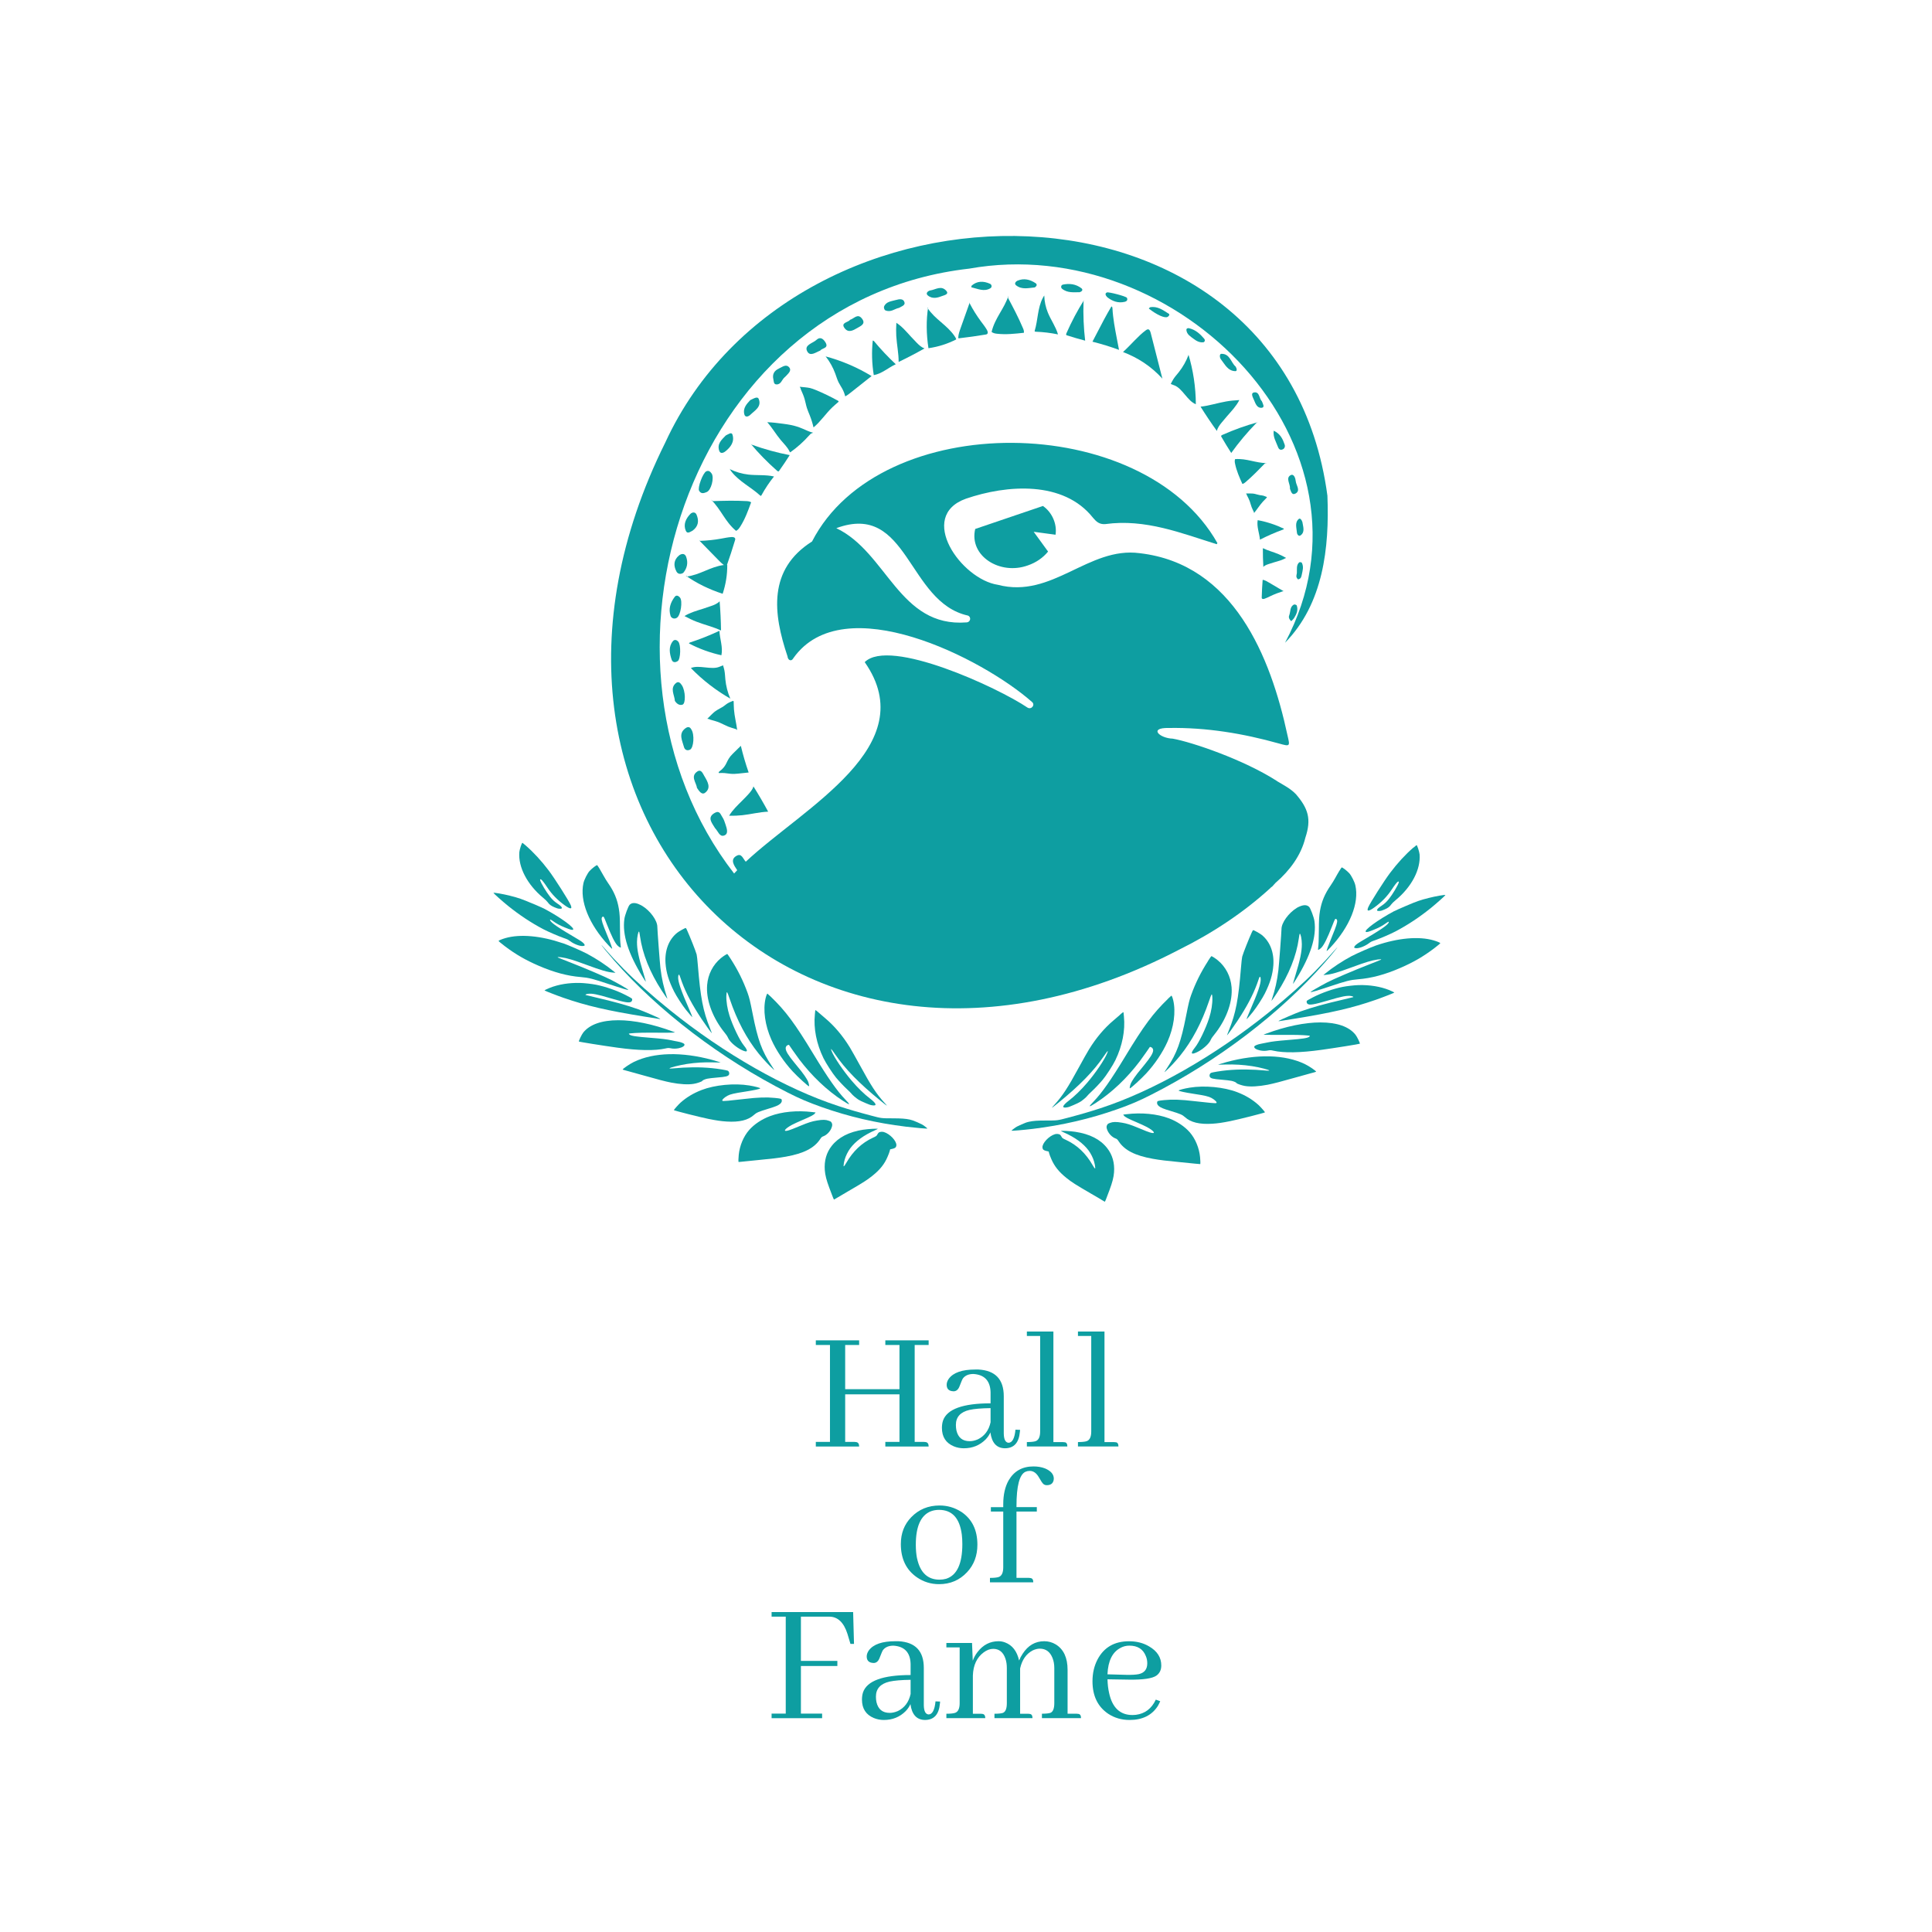 <?xml version="1.0" encoding="UTF-8"?>
<svg id="Layer_1" data-name="Layer 1" xmlns="http://www.w3.org/2000/svg" viewBox="0 0 512 512">
  <defs>
    <style>
      .cls-1 {
        fill: #0e9ea1;
      }
    </style>
  </defs>
  <path class="cls-1" d="m276.38,134.09l-17.94,6.09c-1.69,7.13,6.53,12.33,13.92,9.67,2.25-.76,4.09-2.08,5.39-3.68l-3.81-5.24,5.79.78c.43-2.83-.89-5.92-3.34-7.62Z"/>
  <g>
    <path class="cls-1" d="m189.49,219.46c.8.81,1.19,2.35,2.36,1.98,1.29-.41.78-1.82.44-2.89-.23-.71-.47-1.45-.89-2.06-.42-.61-.67-1.77-1.9-1.11-.88.47-1.49,1.13-1.09,2.19.26.69.75,1.32,1.08,1.89Z"/>
    <path class="cls-1" d="m186.84,210.1c1.7-1.28.7-2.95-.19-4.45-.41-.68-.82-1.9-1.88-1.18-1.88,1.28-.22,2.98-.06,4.34.6.92,1.31,1.91,2.13,1.29Z"/>
    <path class="cls-1" d="m182.85,198.68c1-.48,1.25-4.02.38-5.34-.43-.83-1-.77-1.6-.33-1.91,1.41-.82,3.26-.36,4.98.18.68.8,1.06,1.58.68Z"/>
    <path class="cls-1" d="m188.6,125.51c-.35-.51-.77-.91-1.42-.61-.92.42-2.37,4.37-1.91,5.15.56.97,1.36.61,2.01.35,1.2-.48,2.03-3.72,1.33-4.9Z"/>
    <path class="cls-1" d="m206.42,97.67c-1.25.56-1.79,1.51-1.47,2.85.12.5.05,1.3.76,1.35,1.27.08,1.45-1.19,2.16-1.82.14-.12.27-.24.39-.37.59-.66,1.59-1.44.92-2.28-.86-1.07-1.88-.11-2.77.26Z"/>
    <path class="cls-1" d="m180.85,186.75c.93-.27.81-3.66-.12-5.11-.4-.63-.91-1.18-1.58-.63-1.7,1.39-.38,3.19-.3,4.74.54.8,1.18,1.23,2.01,1Z"/>
    <path class="cls-1" d="m177.71,163.23c.19.56.97.95,1.68.48,1.01-.65,1.57-4.44.82-5.34-.45-.54-1-.74-1.41-.19-1.1,1.47-1.71,3.16-1.09,5.05Z"/>
    <path class="cls-1" d="m216.38,90.07c-.99.9-3.29,1.34-2.49,2.98.77,1.57,2.3.31,3.48-.14.48-.72,2.45-.56,1.31-2.3-.67-1.03-1.45-1.33-2.31-.54Z"/>
    <path class="cls-1" d="m225.27,84.76c-.53.73-2.61.71-1.4,2.26.99,1.27,2.26.52,3.31-.09.94-.55,2.29-1.08,1.3-2.43-1.16-1.59-2.14-.05-3.22.26Z"/>
    <path class="cls-1" d="m181.05,151.84c1.06-1.24,1.37-2.74.77-4.33-.37-.97-1.3-.79-1.91-.28-1.35,1.14-1.49,2.64-.64,4.23.36.68,1.07.79,1.78.37Z"/>
    <path class="cls-1" d="m184.59,136.39c-.34-.8-1.17-.68-1.66-.17-1.17,1.23-1.91,2.75-1.18,4.45.42.97,1.29.17,1.78-.03,1.59-1.16,1.74-2.65,1.06-4.25Z"/>
    <path class="cls-1" d="m198.85,106.01c-.88.96-2.04,2.09-1.59,3.81.24.9,1.11.57,1.58.11,1.19-1.16,3.05-2.11,2.24-4.18-.32-.82-1.33-.13-2.23.27Z"/>
    <path class="cls-1" d="m179.61,175.2c.78-.54.88-4.33.14-5.16-.49-.56-1.06-.58-1.44-.11-1.18,1.46-.89,3.19-.32,4.88.27.79.97.82,1.62.38Z"/>
    <path class="cls-1" d="m237.48,79.49c-1.23.35-2.69.42-3.21,1.79-.09.25.11.85.33.95,1.46.66,2.48-.42,3.63-.63.76-.46,1.9-.71,1.36-1.75-.38-.74-1.37-.57-2.1-.36Z"/>
    <path class="cls-1" d="m194.12,115.2c-.25-.81-1.11-.11-1.78.2-1.03,1.07-2.38,2.17-1.74,4.06.3.88,1.12.57,1.64.15,1.4-1.12,2.46-2.53,1.88-4.41Z"/>
    <path class="cls-1" d="m323.68,93.76c-.53.01-.49,1-.14,1.44,1.05,1.32,1.82,3.11,3.83,3.16.53.01.43-.66.07-1.23-1.23-1.03-1.47-3.41-3.75-3.36Z"/>
    <path class="cls-1" d="m281.71,75.42c-.6.12-.6.82-.28,1.08,1.48,1.23,3.2.91,4.68.94.76-.25.92-.71.46-1.06-1.48-1.13-3.17-1.31-4.87-.96Z"/>
    <path class="cls-1" d="m246.6,76.95c-.68.11-1.4.77-.74,1.33,1.27,1.08,2.72.59,3.84.16.83-.27,1.75-.56,1.13-1.31-1.34-1.6-2.83-.4-4.23-.17Z"/>
    <path class="cls-1" d="m269.74,74.34c-.52.21-1.06.8-.47,1.27,1.57,1.24,3.33.69,4.96.56.49-.34.74-.77.19-1.14-1.48-.98-3.07-1.34-4.68-.68Z"/>
    <path class="cls-1" d="m341.97,125.96c-1.31.77.03,2.38-.12,3.55.29.73.5,1.81,1.46,1.29,1.44-.78.19-2.16.08-3.26-.07-.75-.47-2.14-1.42-1.58Z"/>
    <path class="cls-1" d="m293.33,77.5c-.42.2-.43.51-.2.89.05.08.12.15.29.36,1.33,1.06,2.91,1.68,4.71,1.22.46-.12.8-.49.51-1.05-.2-.4-4.89-1.62-5.31-1.42Z"/>
    <path class="cls-1" d="m337.55,114.13c-.22,1.73.6,2.89,1.04,4.11.19.54.49,1.14,1.21.9.6-.19.84-.78.64-1.34-.49-1.41-1.09-2.81-2.9-3.67Z"/>
    <path class="cls-1" d="m315.17,86.99c-.36-.09-.81.01-.76.5.12,1.16,1.14,1.72,1.96,2.34.75.58,1.64,1.03,2.62.86.42-.26.36-.67.12-.94-1.07-1.26-2.28-2.36-3.95-2.75Z"/>
    <path class="cls-1" d="m257.5,75.69c-.05.05-.04.16-.1.44,1.72.4,3.41,1.27,5.08.25.47-.29.35-.95-.09-1.16-1.77-.81-3.46-.78-4.89.47Z"/>
    <path class="cls-1" d="m304.77,81.43c-.07.01-.11.12-.32.34,2.12,1.68,4.2,2.6,4.95,2.22.34-.17.68-.62.34-.84-1.52-.95-3.02-2.1-4.96-1.72Z"/>
    <path class="cls-1" d="m342.93,160.21c-1.15.56-.88,1.88-1.27,2.84-.16.4-.18.9.53,1.57.29-.31.57-.53.75-.82.63-1,1.14-2.06.71-3.35-.05-.14-.56-.32-.72-.24Z"/>
    <path class="cls-1" d="m332.46,103.98c-1.17.11-.44,1.31-.13,2.05.4.97.84,2.2,2.08,2.03.83-.12.26-1.04,0-1.72-.74-.68-.57-2.49-1.95-2.36Z"/>
    <path class="cls-1" d="m345.13,138.31c-.15-.49-.56-1.1-.94-.78-1.11.93-.59,2.36-.49,3.63.04.46.47,1.07.95.73,1.26-.89.68-2.3.49-3.58Z"/>
    <path class="cls-1" d="m344.01,153.54c.78-.13.87-.73.97-1.22.21-1.04.59-2.11,0-3.21-.06-.11-.57-.18-.69-.07-.81.75-.54,1.85-.61,2.83-.04.51-.41,1.04.33,1.68Z"/>
  </g>
  <path class="cls-1" d="m185.27,143.19c1.69,1.73,3.38,3.46,5.07,5.19.6.61,1.21,1.24,1.97,1.65.06.03.12.06.18.03.05-.02.07-.08.09-.13.79-2.23,1.53-4.49,2.21-6.76.04-.13.08-.26.05-.39-.07-.4-.59-.49-.99-.46-.94.06-1.86.27-2.79.43-1.82.33-3.67.52-5.52.58"/>
  <path class="cls-1" d="m181.8,152.58c2.76,1.97,6.08,3.6,9.71,4.78.83-2.49,1.24-5.05,1.22-7.62-.32-.08-.66-.05-.98,0-3.61.49-6.22,2.62-9.85,3.06"/>
  <path class="cls-1" d="m188.42,132.4c2.7,2.63,3.67,5.8,6.65,8.29.51-.26.81-.68,1.09-1.11,1.28-2,2.09-4.23,2.9-6.46-.35-.25-.8-.3-1.19-.32-3.06-.18-6-.09-8.94,0"/>
  <path class="cls-1" d="m198.95,117.62c2.09,2.5,4.43,4.89,6.96,7.12.1.09.22.18.33.19.12,0,.18-.07.23-.14.98-1.37,1.91-2.76,2.81-4.18-3.32-.63-6.69-1.56-10.03-2.75"/>
  <path class="cls-1" d="m193.3,124.1c.14.33.35.62.56.9,2.02,2.61,5.16,4.09,7.59,6.32.04.04.08.07.13.08.11.02.19-.09.24-.19.95-1.74,2.06-3.4,3.3-4.94-2.22-.5-4.53-.25-6.78-.5-1.71-.2-3.39-.69-4.94-1.45"/>
  <path class="cls-1" d="m190.69,176.69c-2.13.94-5.47-.58-7.6.35,3.14,3.23,6.74,6.01,10.67,8.23l-.23-.15c-.69-1.6-1.13-3.31-1.3-5.05-.08-.82-.1-1.64-.26-2.44-.09-.45-.23-.88-.36-1.32-.31.12-.61.25-.91.38Z"/>
  <path class="cls-1" d="m182.56,170.51c2.72,1.42,5.62,2.48,8.62,3.14.45-2.13-.42-4.3-.53-6.48-2.56,1.2-5.19,2.25-7.88,3.12"/>
  <path class="cls-1" d="m195,193.22c.2.07.31.16.36.28,0,0,0,0,.01,0-.23-1.83-.72-3.65-.86-5.49-.05-.68-.05-1.36-.08-2.04,0-.06,0-.12-.05-.17-.07-.08-.19-.04-.29,0-2.03.81-1.4.93-3.33,1.96-.46.25-.92.51-1.34.83-.34.27-.65.57-.96.88-.34.33-.67.67-1.01,1,.12.06.26.08.39.07l.37.17c.85.23,1.7.46,2.51.8.77.32,1.5.74,2.27,1.05.65.26,1.33.44,1.99.65Z"/>
  <path class="cls-1" d="m190.51,204.86c2.57-.11,2.51.42,5.07.16.94-.1,1.88-.2,2.82-.3-.81-2.32-1.5-4.68-2.07-7.07-.72.71-1.44,1.41-2.16,2.12-1.94,1.9-1.27,3-3.46,4.61-.17.13-.36.36-.22.52"/>
  <path class="cls-1" d="m181.49,163.31c1,.54,2.02,1.03,3.07,1.44,2.15.84,4.43,1.35,6.52,2.34-.04-2.59-.16-5.17-.37-7.75-.58.63-1.4.95-2.21,1.24-.7.25-1.41.49-2.12.72-1.71.54-3.47,1.01-4.98,1.96"/>
  <path class="cls-1" d="m257,80.12c-.81,2.28-1.62,4.56-2.43,6.84-.29.81-.58,1.63-.62,2.49,0,.06,0,.14.05.18.04.03.1.03.15.02,2.35-.27,4.7-.6,7.04-.99.13-.02.27-.05.38-.12.33-.24.18-.75-.02-1.1-.47-.82-1.06-1.56-1.62-2.31-1.1-1.49-2.08-3.06-2.94-4.7"/>
  <path class="cls-1" d="m245.96,81.46c-.52,3.35-.49,7.05.09,10.82,2.59-.37,5.07-1.16,7.36-2.33-.07-.32-.25-.61-.44-.88-2.06-3.01-5.13-4.38-7.15-7.43"/>
  <path class="cls-1" d="m267.27,78.33c-1.17,3.58-3.58,5.86-4.49,9.64.46.34.97.43,1.48.48,2.36.26,4.72,0,7.08-.26.07-.42-.08-.85-.24-1.21-1.19-2.82-2.57-5.42-3.95-8.02"/>
  <path class="cls-1" d="m287.29,79.51c-1.75,2.76-3.31,5.71-4.67,8.8-.05.12-.11.26-.08.38.03.11.12.15.2.18,1.6.51,3.21.98,4.84,1.41-.4-3.36-.55-6.84-.43-10.39"/>
  <path class="cls-1" d="m276.89,78.14c-.22.25-.39.53-.54.82-1.4,2.68-1.27,5.82-2.14,8.69-.01.05-.03.09-.01.14.03.09.17.11.28.12,1.98.07,3.96.31,5.9.71-.57-2-1.86-3.78-2.66-5.71-.61-1.47-.94-3.03-.98-4.59"/>
  <path class="cls-1" d="m218.84,94.49c1.07,1.37,1.93,2.92,2.53,4.56.28.77.51,1.56.87,2.29.29.57.65,1.1.96,1.66.35.64.62,1.33.79,2.04.55-.28,1.04-.66,1.52-1.05,1.82-1.44,3.65-2.89,5.47-4.33-3.85-2.34-8.04-4.12-12.4-5.27"/>
  <path class="cls-1" d="m231.29,90.24c-.32,3.05-.23,6.14.27,9.17,2.15-.37,3.84-1.98,5.83-2.88-2.06-1.93-4.01-3.99-5.81-6.17"/>
  <path class="cls-1" d="m212.24,103.23c.36.8.72,1.61.97,2.45.24.8.37,1.63.62,2.42.21.67.5,1.31.76,1.96.41,1.04.75,2.11,1,3.21,1.9-1.55,3.24-3.68,5.02-5.36.49-.47,1.02-.9,1.53-1.35.04-.04.09-.08.1-.14.02-.1-.09-.18-.18-.23-1.91-1.06-3.89-2.02-5.91-2.85-.49-.2-.98-.39-1.49-.51-.42-.1-.86-.14-1.29-.19-.47-.05-.94-.1-1.42-.14.03.13.1.25.19.35"/>
  <path class="cls-1" d="m294.51,81.26c-1.32,2.21-2.51,4.49-3.69,6.78-.44.84-.87,1.68-1.31,2.51,2.38.6,4.73,1.32,7.04,2.17-.19-.99-.38-1.98-.57-2.97-.51-2.67-1.03-5.35-1.17-8.06-.01-.21-.1-.5-.31-.47"/>
  <path class="cls-1" d="m215.49,114.67c-.95-.2-1.91-.7-2.87-1.1-.97-.41-1.95-.72-2.92-.92-.74-.16-1.46-.25-2.19-.35-1.4-.19-2.81-.37-4.18-.41,1.31,1.45,2.29,3.19,3.55,4.69.84,1.01,1.84,1.94,2.38,3.11.03.06.07.13.12.16.05.02.08,0,.11-.03,1.81-1.28,3.48-2.78,4.97-4.46.21-.24.43-.48.74-.57"/>
  <path class="cls-1" d="m237.54,85.64c-.07,1.13-.08,2.26-.02,3.39.14,2.3.64,4.59.63,6.89,2.33-1.12,4.62-2.32,6.87-3.59-.81-.26-1.46-.87-2.06-1.48-.52-.53-1.04-1.07-1.54-1.62-1.21-1.32-2.38-2.72-3.88-3.69"/>
  <path class="cls-1" d="m193.32,216.18c1.13.02,2.26-.02,3.39-.14,2.3-.25,4.55-.85,6.86-.94-1.23-2.28-2.53-4.51-3.9-6.7-.22.82-.81,1.49-1.38,2.12-.51.55-1.02,1.09-1.55,1.61-1.26,1.27-2.6,2.5-3.51,4.04"/>
  <path class="cls-1" d="m308.1,100.4c-3.16-3.45-6.56-5.59-10.49-7.11,2.27-2.08,3.99-4.25,6.03-5.75.54-.39,1.01-.5,1.33.77,1.03,4.05,2.06,8.1,3.1,12.14l.03-.05Z"/>
  <path class="cls-1" d="m311.18,102.11c2.18.8,3.55,4.21,5.73,5.01-.02-4.51-.7-9.01-2-13.32l.06.27c-.61,1.63-1.48,3.17-2.56,4.54-.51.64-1.07,1.25-1.5,1.94-.24.39-.44.8-.65,1.21.3.13.61.24.92.36Z"/>
  <path class="cls-1" d="m328.31,106.03c-1.13.06-2.26.16-3.37.36-2.28.39-4.49,1.14-6.78,1.38,1.37,2.19,2.81,4.34,4.33,6.44.17-.84.71-1.54,1.25-2.21.47-.58.95-1.15,1.44-1.71,1.18-1.35,2.44-2.66,3.25-4.26"/>
  <path class="cls-1" d="m333.33,111.89c-3.15.86-6.3,1.99-9.38,3.36-.12.05-.26.12-.31.22-.06.1-.01.19.03.27.84,1.46,1.71,2.89,2.62,4.3,1.96-2.75,4.21-5.43,6.68-7.97"/>
  <path class="cls-1" d="m335.75,122.73c-3.01-.01-5.34-1.29-8.44-1.06-.15.43-.09.85,0,1.24.38,1.86,1.15,3.6,1.93,5.33.34-.05.63-.27.86-.48,1.86-1.6,3.5-3.29,5.14-4.97"/>
  <path class="cls-1" d="m332.29,135.69c.06.13.06.23.02.31,0,0,0,0,0,0,.82-1,1.51-2.11,2.38-3.07.32-.35.66-.69.99-1.03.03-.03.06-.06.06-.1,0-.07-.07-.11-.13-.14-1.34-.58-1.11-.22-2.52-.63-.34-.1-.68-.19-1.03-.23-.29-.03-.59-.03-.88-.03-.32,0-.65,0-.97,0,.03.08.08.16.14.22l.09.26c.27.51.55,1.03.75,1.58.19.52.31,1.07.51,1.59.17.44.39.85.58,1.27Z"/>
  <path class="cls-1" d="m340.25,156.72l-4-2.36c-.47-.28-.96-.56-1.49-.69-.04,0-.09-.02-.12.01-.02.02-.03.06-.03.09-.12,1.51-.2,3.03-.24,4.54,0,.09,0,.17.03.25.11.23.45.2.69.12.57-.19,1.11-.47,1.65-.73,1.07-.51,2.18-.93,3.31-1.28"/>
  <path class="cls-1" d="m340.27,140.12c-2.21-1.06-4.56-1.83-6.97-2.27-.3,1.72.45,3.43.6,5.17,2.01-1.03,4.09-1.94,6.21-2.71"/>
  <path class="cls-1" d="m340.75,147.81c-.63-.36-1.28-.69-1.94-.96-1.36-.57-2.81-.93-4.14-1.58-.01,1.65.03,3.31.13,4.96.38-.39.91-.59,1.43-.76.45-.15.91-.3,1.37-.43,1.1-.32,2.23-.6,3.22-1.19"/>
  <path class="cls-1" d="m343.34,210.38c-1.37-1.42-3.19-2.34-4.88-3.34.01,0,.02,0,.03-.01-8.93-5.76-22.68-10.38-27.7-11.28-3.5-.1-6.51-2.94-1.03-2.83,9.95-.16,19.62,1.44,29.12,4.1,3.06.86,3.01.81,2.31-2.19-4.45-20.73-14.27-45.35-39.15-48.23-13.61-1.82-23.15,12.15-37.59,8.38-9.72-1.45-21.51-18.14-8.47-22.82,10.88-3.73,25.89-4.83,33.69,5.07.87,1.02,1.67,1.78,3.25,1.66,10.63-1.46,20.24,2.44,29.52,5.33.06-.1.13-.19.19-.29-19.75-35.03-89.32-35.68-107.43-.43-11.73,7.42-10.33,19.07-6.5,30.44.09,1.02,1.02,1.5,1.56.47,13.24-18.74,50.15.08,63.2,11.59.98.75-.1,2.16-1.16,1.52-7.73-5.25-36.56-18.62-43.14-12.05,15.56,22.25-16.13,38.47-31.52,52.89-.76-.79-1.08-2.32-2.43-1.57-1.81.99-.69,2.55.16,3.82-.28.29-.56.59-.82.88-42.95-55.36-12.86-151.75,62.29-160.3,55.38-9.9,111.4,47.17,83.71,99.14,10.14-10.32,11.78-25.15,11.23-38.97-11.98-89.32-140.86-89.24-175.48-14.07-49.31,99.37,36.39,186.36,136.16,134.39h0c4.46-2.21,8.76-4.69,12.85-7.44h0c4-2.69,7.79-5.64,11.34-8.88l-.04.03c.13-.16.35-.34.54-.45.34-.34.64-.75.99-1.09,0,0,0,.01,0,.02,3.61-3.14,6.64-7.14,7.79-11.85,1.65-4.94.79-7.76-2.57-11.64Zm-87.19-45.44c-17.9,1.4-21.04-18.57-34.52-24.97,19.13-7.07,18.78,19.58,34.87,23.16.98.38.7,1.78-.36,1.81Z"/>
  <g>
    <path class="cls-1" d="m354.93,230.8c-.31.5-.8,1.37-1.1,1.92-.31.55-.84,1.43-1.2,1.94-1.54,2.21-2.41,4.28-2.82,6.73-.23,1.35-.29,2.42-.3,5.18-.02,2.53-.06,3.64-.17,4.49-.04.31-.07.59-.06.62.06.13.58-.19.92-.55.7-.75,1.56-2.48,2.8-5.64.36-.94.71-1.78.78-1.86.19-.23.48-.1.57.26.11.47-.21,1.54-1.28,4.11-1.11,2.69-1.6,4.02-1.47,4.04.04,0,.46-.4.93-.9,5.2-5.55,7.73-11.83,6.65-16.54-.21-.91-1.04-2.56-1.6-3.17-.64-.7-1.86-1.63-2.02-1.55-.05.02-.32.44-.63.94Z"/>
    <path class="cls-1" d="m374.56,224.62c-2.11,1.82-4.19,4.08-6.16,6.69-1.58,2.09-5.28,7.92-5.8,9.12-.49,1.15.06,1.17,1.6.06,1.89-1.36,3.43-2.94,4.63-4.77.78-1.18,1.41-1.99,1.65-2.09.17-.07.26.03.21.22-.2.76-1.66,3.2-2.63,4.4-.64.79-1.14,1.26-1.95,1.8-.75.5-1.03.75-1.15,1.03-.11.28.1.38.69.33.36-.02.61-.11,1.25-.38.93-.4,1.37-.73,1.81-1.36.16-.24.61-.67,1.14-1.11,4.26-3.52,6.68-8.16,6.36-12.14-.06-.69-.66-2.53-.81-2.46-.05.02-.41.32-.81.67Z"/>
    <path class="cls-1" d="m343.64,240.62c-2.16,1.32-4.04,3.93-4.03,5.59,0,.7-.66,9.57-.82,10.88-.35,2.9-.82,5-1.83,8.09-.09.24.65-.78,1.46-2.04,3.19-4.93,5.13-9.81,5.78-14.44.09-.66.2-1.23.25-1.25.23-.1.55,1.51.55,2.74,0,2.04-.43,4.11-1.75,8.44-.36,1.16-.63,2.13-.6,2.13.03,0,.39-.54.81-1.22,3.86-6.22,5.48-11.33,4.88-15.46-.14-1-1.03-3.34-1.39-3.73-.54-.54-1.32-.61-2.38-.19-.32.12-.73.32-.93.45Z"/>
    <path class="cls-1" d="m331.81,246.92c-.85,1.86-2.32,5.56-2.61,6.59-.07.26-.22,1.55-.32,2.86-.7,8.61-1.37,12.11-3.21,16.67-.31.77-.53,1.37-.48,1.33.16-.12,1.83-2.44,2.7-3.76,2.48-3.74,4.1-6.79,5.23-9.85.22-.6.44-1.24.51-1.46.19-.65.44-.57.47.16.06,1.24-.72,3.5-2.95,8.63-.48,1.1-.85,2.01-.81,2.01.07.01.87-.88,1.68-1.91.98-1.23,2.55-3.65,3.17-4.89,1.42-2.84,2.08-5.05,2.26-7.48.24-3.37-.87-6.27-3.08-8.06-.5-.4-2.16-1.32-2.28-1.27-.05.02-.17.21-.26.42Z"/>
    <path class="cls-1" d="m320.12,254.72c-1.87,2.9-3.32,5.82-4.46,8.99-.46,1.28-.66,2.1-1.33,5.48-1.36,6.95-2.46,9.97-5.02,13.8-.84,1.26-.85,1.28-.44.92,1.06-.93,2.65-2.63,3.84-4.1,3.2-3.96,5.74-8.75,7.72-14.59.3-.9.59-1.65.64-1.67.14-.06.19.18.22.92.05,1.49-.26,3.48-.84,5.28-.87,2.73-2.7,6.54-3.78,7.86-.79.98-1.01,1.51-.66,1.6.23.06.96-.21,1.66-.6,1.45-.83,2.81-2.11,3.17-3,.11-.26.34-.64.49-.82.16-.19.62-.78,1.03-1.33,2.85-3.85,4.32-8.18,4.02-11.86-.23-2.81-1.53-5.36-3.64-7.1-.69-.57-1.6-1.15-1.73-1.1-.05.02-.46.61-.91,1.32Z"/>
    <path class="cls-1" d="m296.74,269c-.42.37-1.17,1.01-1.64,1.41-2.44,2.05-4.64,4.66-6.51,7.71-.46.75-1.66,2.87-2.66,4.72-2.99,5.5-4.36,7.59-6.56,10.01-.94,1.04-.86.99,1.17-.65,5.51-4.48,9.3-8.34,11.95-12.25.51-.76.98-1.39,1.05-1.4s.02.2-.1.5c-.65,1.67-3.05,5.24-5.35,7.92-1.54,1.82-3.36,3.58-4.79,4.67-1.77,1.34-2.02,2.07-.62,1.84.52-.08.78-.17,1.87-.65.78-.33,1.45-.66,1.75-.85.66-.43,1.58-1.2,1.87-1.6.14-.18.6-.65,1.03-1.04.94-.87,2.19-2.18,3.04-3.2.94-1.13,2.7-3.84,3.34-5.17,1.85-3.81,2.65-7.89,2.27-11.59-.05-.48-.09-.94-.1-1.03-.02-.22-.12-.15-1.02.63Z"/>
    <path class="cls-1" d="m309.53,264.7c-3.92,3.78-6.4,7.12-11.32,15.25-3.77,6.23-6.2,9.69-8.42,11.99-1.48,1.54-1.35,1.61.66.31,4.19-2.72,8.19-6.51,11.57-10.97.31-.41,1.06-1.45,1.65-2.3l1.07-1.55.27.07c.37.11.61.49.59.89-.06.77-.68,1.78-2.33,3.81-1.93,2.36-2.07,2.53-2.69,3.42-.34.49-.72,1.12-.86,1.41-.23.49-.42,1.37-.29,1.39.2.03,2.96-2.47,4.29-3.91,2.33-2.51,4.39-5.58,5.67-8.45,1.69-3.79,2.26-7.91,1.52-11-.17-.7-.39-1.24-.49-1.2-.05.02-.44.38-.89.81Z"/>
    <path class="cls-1" d="m369.47,241.46c-4.34,2.32-8.18,5.14-7.49,5.5.23.12.76-.02,2.05-.55,1.41-.57,2.27-1.03,3.2-1.7.67-.48.92-.56.8-.25-.25.69-2.19,2-7.57,5.15-.87.51-1.46,1-1.56,1.32-.06.2-.05.22.2.31.71.23,2.42-.35,3.62-1.23.64-.47.65-.48,1.77-.87,1.38-.48,4.08-1.64,5.36-2.32,3.21-1.69,6.34-3.76,9.36-6.2,1.36-1.1,3.84-3.3,3.84-3.42,0-.15-2.6.3-4.39.76-2.31.58-3.18.88-6,2.09-1.4.59-2.83,1.23-3.18,1.42Z"/>
    <path class="cls-1" d="m353.7,251.81c-1.47,1.69-3.2,3.56-5.14,5.53-3.12,3.18-7.64,7.19-12.32,10.96-14.37,11.57-30.65,20.84-44.63,25.4-2.76.9-5.14,1.6-8.71,2.54-2.68.71-2.63.71-5.77.71-2.23,0-3.27.08-4.39.32-.65.14-.96.25-2.03.72-1.16.51-1.33.6-1.97,1.07-.39.29-.7.55-.68.59.03.08,3.17-.19,5.67-.49,7.84-.96,15.22-2.68,22.35-5.2,3.59-1.27,5.76-2.2,8.95-3.82,17.63-8.93,34.34-21.66,46.1-35.11,1.65-1.88,3.41-4.03,3.24-3.96-.02,0-.32.34-.67.75Z"/>
    <path class="cls-1" d="m358.3,253.32c-2.51,1.33-5.18,3.09-7.18,4.74l-.41.34.54-.05c1.61-.14,3.12-.58,7.19-2.08,3.5-1.29,4.99-1.74,6.59-1.98.75-.11,1.1-.1.97.03-.04.04-1.49.62-3.22,1.29-3.82,1.48-9.47,3.89-11.06,4.73-2.17,1.14-4.54,2.52-4.41,2.57.18.08,1.68-.36,4.95-1.45,4.45-1.49,5.56-1.77,7.64-1.94,3.54-.28,7.16-1.25,11.2-3.01,3.47-1.5,6.09-3.03,8.92-5.16,1.09-.83,1.7-1.35,1.67-1.42-.05-.12-.93-.48-1.8-.73-3.88-1.13-9.41-.64-15.23,1.36-1.42.49-4.99,2.05-6.35,2.77Z"/>
    <path class="cls-1" d="m347.99,264.28c-1.06.55-1.53.82-1.64.92-.15.15-.08.59.12.79.49.46,1.7.26,5.5-.86,3.67-1.09,4.98-1.34,6.06-1.18.46.07.75.23.56.31-.04.02-1.12.28-2.41.58-5.36,1.25-8.35,2.08-11.51,3.2-1.28.45-5.43,2.24-5.73,2.47-.18.14-.16.15.36.06.31-.05,1.99-.32,3.75-.6,9.83-1.58,15.34-2.86,21.45-4.98,1.44-.49,4.93-1.85,4.98-1.92.06-.08-.49-.35-1.34-.7-2.32-.93-5.16-1.39-8.08-1.31-1.15.03-3.1.25-4.25.48-2.5.5-5.53,1.56-7.82,2.74Z"/>
    <path class="cls-1" d="m335.29,274.22c.37.04,2.29.05,6.82.03,2.26-.01,4.97.14,5.03.28.01.03-.05.12-.15.2-.4.37-1.65.56-5.52.87-3.02.24-4.47.42-5.67.68-.46.1-1.16.24-1.56.31-.92.16-1.7.47-1.82.72-.19.39.45.84,1.5,1.06.76.16,1.48.16,2.22,0,.43-.09.68-.08,1.31.07,2.79.64,7.2.56,12.73-.22,3.71-.51,10.17-1.55,10.2-1.63.07-.18-.76-1.88-1.16-2.38-1.71-2.15-4.9-3.26-9.3-3.26-4.14,0-9.21,1.05-14.39,2.98l-.67.25.41.05Z"/>
    <path class="cls-1" d="m281.18,299.75s.34.18.74.35c2.96,1.3,5.18,2.92,6.56,4.78.63.85,1.2,2.01,1.47,2.97.2.75.26,1.06.3,1.64.03.36-.23.1-.69-.71-1.78-3.1-4.11-5.32-7.06-6.69-.91-.42-1-.49-1.18-.84-.11-.21-.28-.44-.39-.54-.25-.2-.9-.27-1.35-.14-1.61.48-3.41,2.39-3.32,3.54.04.51.33.76,1.07.92l.58.13.12.46c.05.25.32.94.58,1.54.82,1.91,2,3.39,4.01,5.01,1.42,1.14,2.37,1.74,6.42,4.1,1.52.88,2.96,1.72,3.19,1.88.25.15.48.29.53.31.1.02.29-.45,1.27-3.09.76-2.03,1.1-3.38,1.2-4.68.19-2.5-.43-4.67-1.83-6.44-1.81-2.31-4.58-3.72-8.42-4.31-1.37-.21-3.87-.34-3.8-.2Z"/>
    <path class="cls-1" d="m323.16,282.15c.19,0,.88-.03,1.55-.04,2.47-.07,4.76.07,7.1.43,2.02.32,4.57.97,4.57,1.16,0,.04-.34.06-.76.02-3.94-.37-7.18-.39-10.5-.08-1.51.14-4,.55-4.22.69-.3.19-.45.67-.31.98.21.48.75.63,3.26.83.98.08,2.1.21,2.47.29.65.13,1.3.42,1.38.6.07.17,1.38.62,2.2.76,1.5.26,3.67.13,6.07-.33,1.45-.29,3.64-.85,7.07-1.83,1.5-.43,3.4-.96,4.21-1.17.82-.21,1.51-.41,1.53-.44.1-.16-1.86-1.5-2.99-2.04-5.29-2.53-12.65-2.72-20.75-.52-.63.17-1.39.4-1.68.5l-.54.18h.33Z"/>
    <path class="cls-1" d="m312.35,289.01c.07.16,1.69.51,4.03.87,2.91.44,3.92.68,4.69,1.1.91.49,1.58,1.21,1.27,1.34-.23.1-1.79-.04-5.88-.51-3.57-.42-5.73-.49-7.96-.27-1.53.16-1.78.22-1.84.5-.09.42.04.73.42,1.07.5.43,1.23.74,3.26,1.34,2.44.73,3.02.99,3.67,1.59,1.53,1.4,3.87,1.97,7.23,1.76,1.53-.1,2.57-.25,4.79-.69,2.13-.42,9.11-2.19,9.2-2.33.04-.08-1.2-1.48-1.75-1.98-1.59-1.42-3.38-2.51-5.6-3.36-3.5-1.36-8.67-1.85-12.61-1.2-1.47.24-2.97.64-2.91.77Z"/>
    <path class="cls-1" d="m297.86,295.65c.26.37,1.14.83,3.27,1.73,1.01.42,2.27,1.01,2.8,1.29,2.04,1.1,2.53,1.98.81,1.44-.57-.18-.98-.33-3.14-1.23-2.02-.84-2.97-1.14-4.31-1.36-1.55-.26-2.33-.24-3.12.06-.53.2-.57.23-.76.52-.24.4-.22.81.09,1.51.4.92,1.25,1.76,2.09,2.08.43.16.51.23.9.82,1.55,2.33,4.32,3.74,9,4.58,1.89.34,3.71.56,7.32.9,1.48.14,3.25.32,3.96.4.72.08,1.3.13,1.31.11.06-.08.03-1.08-.05-1.84-.23-2.43-1.25-4.89-2.74-6.6-1.35-1.54-3.37-2.89-5.54-3.7-3.16-1.18-7.21-1.57-11.25-1.08l-.84.1.19.26Z"/>
  </g>
  <g>
    <path class="cls-1" d="m158.25,229.28c-.17-.07-1.39.86-2.02,1.55-.55.61-1.39,2.26-1.6,3.17-1.07,4.71,1.45,10.99,6.65,16.54.46.5.89.91.93.9.12-.02-.36-1.35-1.47-4.04-1.06-2.57-1.39-3.64-1.28-4.11.09-.36.38-.49.57-.26.07.08.42.92.78,1.86,1.24,3.16,2.1,4.89,2.8,5.64.34.37.87.68.92.55.01-.03-.01-.31-.06-.62-.11-.85-.16-1.96-.17-4.49-.01-2.76-.07-3.83-.3-5.18-.41-2.46-1.27-4.52-2.82-6.73-.36-.51-.9-1.38-1.2-1.94-.3-.55-.79-1.42-1.1-1.92-.31-.5-.58-.92-.63-.94Z"/>
    <path class="cls-1" d="m138.44,223.37c-.15-.07-.76,1.77-.81,2.46-.33,3.97,2.1,8.62,6.36,12.14.52.44.97.87,1.14,1.11.44.63.88.96,1.81,1.36.64.27.9.35,1.25.38.59.05.8-.05.69-.33-.12-.27-.4-.53-1.15-1.03-.81-.54-1.32-1.01-1.95-1.8-.97-1.21-2.44-3.64-2.63-4.4-.05-.19.04-.29.21-.22.23.1.87.91,1.65,2.09,1.2,1.83,2.74,3.41,4.63,4.77,1.54,1.11,2.09,1.09,1.6-.06-.52-1.2-4.22-7.02-5.8-9.12-1.97-2.61-4.05-4.86-6.16-6.69-.41-.35-.77-.65-.81-.67Z"/>
    <path class="cls-1" d="m169.24,239.59c-1.06-.42-1.85-.35-2.38.19-.37.38-1.25,2.73-1.39,3.73-.6,4.13,1.02,9.24,4.88,15.46.42.68.78,1.22.81,1.22.02,0-.25-.97-.6-2.13-1.32-4.33-1.76-6.4-1.75-8.44,0-1.23.33-2.84.55-2.74.05.02.16.58.25,1.25.65,4.64,2.59,9.51,5.78,14.44.81,1.26,1.54,2.28,1.46,2.04-1.01-3.09-1.48-5.19-1.83-8.09-.16-1.31-.82-10.18-.82-10.88.02-1.66-1.86-4.28-4.03-5.59-.2-.12-.62-.33-.93-.45Z"/>
    <path class="cls-1" d="m181.73,245.93c-.12-.05-1.79.87-2.28,1.27-2.22,1.79-3.32,4.69-3.08,8.06.17,2.43.84,4.64,2.26,7.48.62,1.24,2.18,3.66,3.17,4.89.82,1.03,1.61,1.92,1.68,1.91.04,0-.33-.91-.81-2.01-2.24-5.13-3.01-7.38-2.95-8.63.03-.73.29-.81.47-.16.06.22.28.86.51,1.46,1.13,3.05,2.75,6.11,5.23,9.85.87,1.32,2.54,3.64,2.7,3.76.05.04-.17-.56-.48-1.33-1.84-4.56-2.51-8.06-3.21-16.67-.1-1.31-.25-2.6-.32-2.86-.29-1.03-1.77-4.73-2.61-6.59-.1-.21-.22-.4-.26-.42Z"/>
    <path class="cls-1" d="m192.77,252.82c-.12-.05-1.03.53-1.73,1.1-2.1,1.74-3.41,4.28-3.64,7.1-.3,3.67,1.17,8.01,4.02,11.86.41.54.87,1.14,1.03,1.33.15.18.38.56.49.82.36.89,1.72,2.18,3.17,3,.7.4,1.43.66,1.66.6.35-.09.14-.62-.66-1.6-1.08-1.32-2.91-5.13-3.78-7.86-.57-1.79-.89-3.79-.84-5.28.03-.74.08-.98.22-.92.05.02.34.77.64,1.67,1.98,5.85,4.52,10.63,7.72,14.59,1.18,1.46,2.78,3.17,3.84,4.1.41.36.4.34-.44-.92-2.56-3.83-3.66-6.85-5.02-13.8-.67-3.38-.87-4.2-1.33-5.48-1.15-3.18-2.59-6.09-4.46-8.99-.45-.7-.87-1.3-.91-1.32Z"/>
    <path class="cls-1" d="m216.05,267.79c0,.09-.05.55-.1,1.03-.38,3.7.42,7.78,2.27,11.59.64,1.32,2.4,4.04,3.34,5.17.85,1.02,2.1,2.33,3.04,3.2.43.4.9.87,1.03,1.04.3.4,1.21,1.17,1.87,1.6.3.19.97.52,1.75.85,1.09.47,1.35.56,1.87.65,1.4.22,1.15-.5-.62-1.84-1.44-1.09-3.25-2.85-4.79-4.67-2.29-2.69-4.7-6.25-5.35-7.92-.12-.3-.16-.51-.1-.5s.54.64,1.05,1.4c2.66,3.9,6.44,7.77,11.95,12.25,2.03,1.64,2.11,1.69,1.17.65-2.2-2.42-3.57-4.51-6.56-10.01-1.01-1.85-2.21-3.97-2.66-4.72-1.87-3.05-4.07-5.66-6.51-7.71-.47-.4-1.22-1.04-1.64-1.41-.9-.78-1-.85-1.02-.63Z"/>
    <path class="cls-1" d="m203.39,263.31c-.09-.05-.32.5-.49,1.2-.74,3.09-.17,7.21,1.52,11,1.28,2.87,3.34,5.94,5.67,8.45,1.33,1.43,4.08,3.94,4.29,3.91.13-.02-.06-.9-.29-1.39-.14-.29-.53-.92-.86-1.41-.62-.89-.76-1.06-2.69-3.42-1.66-2.02-2.28-3.04-2.33-3.81-.03-.4.22-.78.59-.89l.27-.07,1.07,1.55c.59.85,1.34,1.89,1.65,2.3,3.38,4.46,7.38,8.25,11.57,10.97,2,1.3,2.14,1.23.66-.31-2.22-2.3-4.64-5.76-8.42-11.99-4.92-8.14-7.4-11.48-11.32-15.25-.45-.43-.84-.79-.89-.81Z"/>
    <path class="cls-1" d="m141.16,239.47c-2.83-1.2-3.69-1.51-6-2.09-1.79-.46-4.4-.9-4.39-.76,0,.12,2.48,2.33,3.84,3.42,3.02,2.44,6.16,4.51,9.36,6.2,1.28.67,3.98,1.84,5.36,2.32,1.11.39,1.12.39,1.77.87,1.2.88,2.91,1.46,3.62,1.23.25-.08.26-.11.2-.31-.1-.32-.69-.81-1.56-1.32-5.38-3.15-7.32-4.46-7.57-5.15-.12-.31.12-.23.8.25.94.67,1.8,1.13,3.2,1.7,1.29.53,1.82.67,2.05.55.69-.36-3.15-3.18-7.49-5.5-.35-.19-1.79-.83-3.18-1.42Z"/>
    <path class="cls-1" d="m159.44,250.49c-.17-.07,1.59,2.08,3.24,3.96,11.77,13.45,28.47,26.18,46.1,35.11,3.18,1.61,5.36,2.54,8.95,3.82,7.13,2.53,14.51,4.25,22.35,5.2,2.5.3,5.64.58,5.67.49.02-.04-.3-.3-.68-.59-.64-.47-.81-.56-1.97-1.07-1.07-.46-1.38-.57-2.03-.72-1.13-.23-2.17-.31-4.39-.32-3.14,0-3.09,0-5.77-.71-3.56-.94-5.95-1.64-8.71-2.54-13.97-4.56-30.26-13.82-44.63-25.4-4.68-3.77-9.2-7.79-12.32-10.96-1.94-1.97-3.67-3.84-5.14-5.53-.35-.41-.65-.74-.67-.75Z"/>
    <path class="cls-1" d="m149.16,249.97c-5.82-1.99-11.34-2.49-15.23-1.36-.87.25-1.75.61-1.8.73-.03.07.58.59,1.67,1.42,2.83,2.14,5.46,3.66,8.92,5.16,4.04,1.75,7.66,2.73,11.2,3.01,2.08.17,3.19.45,7.64,1.94,3.28,1.09,4.77,1.53,4.95,1.45.13-.05-2.24-1.43-4.41-2.57-1.59-.84-7.24-3.25-11.06-4.73-1.73-.67-3.18-1.25-3.22-1.29-.12-.13.23-.13.97-.03,1.59.23,3.08.68,6.59,1.98,4.07,1.5,5.58,1.94,7.19,2.08l.54.05-.41-.34c-2.01-1.65-4.68-3.42-7.18-4.74-1.36-.72-4.94-2.28-6.35-2.77Z"/>
    <path class="cls-1" d="m158,260.97c-1.15-.23-3.1-.45-4.25-.48-2.92-.08-5.76.38-8.08,1.31-.85.34-1.4.62-1.34.7.05.07,3.54,1.43,4.98,1.92,6.11,2.12,11.62,3.4,21.45,4.98,1.75.28,3.43.55,3.75.6.52.09.54.08.36-.06-.3-.23-4.45-2.02-5.73-2.47-3.16-1.12-6.15-1.95-11.51-3.2-1.29-.3-2.37-.56-2.41-.58-.19-.08.1-.24.56-.31,1.09-.16,2.39.09,6.06,1.18,3.8,1.12,5.01,1.32,5.5.86.2-.2.27-.64.12-.79-.11-.11-.58-.38-1.64-.92-2.29-1.18-5.32-2.24-7.82-2.74Z"/>
    <path class="cls-1" d="m178.93,273.6l-.67-.25c-5.18-1.93-10.25-2.98-14.39-2.98-4.4,0-7.58,1.12-9.3,3.26-.4.5-1.22,2.2-1.16,2.38.03.09,6.49,1.12,10.2,1.63,5.54.77,9.94.85,12.73.22.63-.15.88-.15,1.31-.07.75.16,1.46.15,2.22,0,1.04-.22,1.69-.67,1.5-1.06-.12-.26-.89-.56-1.82-.72-.41-.07-1.11-.2-1.56-.31-1.19-.26-2.65-.44-5.67-.68-3.86-.3-5.12-.5-5.52-.87-.1-.09-.16-.17-.15-.2.06-.14,2.77-.29,5.03-.28,4.53.02,6.44.02,6.82-.03l.41-.05Z"/>
    <path class="cls-1" d="m228.83,299.37c-3.84.59-6.61,2.01-8.42,4.31-1.4,1.77-2.02,3.94-1.83,6.44.1,1.3.44,2.65,1.2,4.68.98,2.63,1.17,3.11,1.27,3.09.05-.01.29-.15.53-.31.24-.16,1.67-1,3.19-1.88,4.05-2.35,5-2.96,6.42-4.1,2.02-1.61,3.2-3.1,4.01-5.01.26-.59.52-1.28.58-1.54l.12-.46.58-.13c.74-.16,1.02-.41,1.07-.92.09-1.15-1.71-3.06-3.32-3.54-.46-.13-1.1-.06-1.35.14-.11.09-.28.33-.39.54-.18.35-.27.42-1.18.84-2.95,1.37-5.28,3.58-7.06,6.69-.46.81-.72,1.07-.69.71.04-.58.09-.89.3-1.64.27-.96.84-2.12,1.47-2.97,1.38-1.86,3.6-3.48,6.56-4.78.4-.18.74-.33.74-.35.06-.14-2.44-.01-3.8.2Z"/>
    <path class="cls-1" d="m190.98,281.57l-.54-.18c-.29-.1-1.05-.33-1.68-.5-8.1-2.2-15.47-2.02-20.75.52-1.13.54-3.08,1.89-2.99,2.04.02.03.71.23,1.53.44.81.21,2.72.74,4.21,1.17,3.44.98,5.62,1.55,7.07,1.83,2.4.47,4.58.59,6.07.33.83-.13,2.13-.59,2.2-.76.08-.18.73-.47,1.38-.6.37-.08,1.48-.21,2.47-.29,2.51-.2,3.05-.35,3.26-.83.14-.31-.01-.79-.31-.98-.22-.14-2.71-.55-4.22-.69-3.32-.32-6.56-.29-10.5.08-.42.04-.76.03-.76-.02,0-.19,2.55-.84,4.57-1.16,2.33-.36,4.63-.5,7.1-.43.66.01,1.36.03,1.55.04h.33Z"/>
    <path class="cls-1" d="m198.55,287.66c-3.94-.65-9.11-.15-12.61,1.2-2.22.86-4.01,1.94-5.6,3.36-.55.49-1.8,1.9-1.75,1.98.1.14,7.08,1.91,9.2,2.33s3.26.59,4.79.69c3.36.21,5.69-.36,7.23-1.76.65-.6,1.23-.85,3.67-1.59,2.03-.61,2.76-.91,3.26-1.34.39-.35.51-.65.42-1.07-.06-.28-.31-.34-1.84-.5-2.24-.22-4.39-.15-7.96.27-4.09.48-5.65.61-5.88.51-.31-.13.37-.85,1.27-1.34.76-.42,1.77-.66,4.69-1.1,2.33-.36,3.95-.7,4.03-.87.06-.13-1.44-.53-2.91-.77Z"/>
    <path class="cls-1" d="m216.14,294.81l-.84-.1c-4.04-.49-8.09-.11-11.25,1.08-2.17.81-4.2,2.16-5.54,3.7-1.49,1.71-2.51,4.17-2.74,6.6-.08.76-.11,1.76-.05,1.84.01.02.59-.03,1.31-.11.7-.08,2.48-.27,3.96-.4,3.61-.34,5.43-.56,7.32-.9,4.67-.84,7.45-2.26,9-4.58.39-.59.48-.66.9-.82.84-.32,1.69-1.15,2.09-2.08.3-.7.33-1.11.09-1.51-.18-.3-.23-.32-.76-.52-.8-.3-1.57-.32-3.12-.06-1.33.22-2.29.52-4.31,1.36-2.16.9-2.58,1.05-3.14,1.23-1.72.54-1.22-.34.81-1.44.54-.28,1.79-.87,2.8-1.29,2.13-.9,3.01-1.36,3.27-1.73l.19-.26Z"/>
  </g>
  <g>
    <path class="cls-1" d="m216.2,383.34v-1.22h3.75v-25.69h-3.75v-1.22h11.48v1.22h-3.7v11.72h14.39v-11.72h-3.75v-1.22h11.48v1.22h-3.7v25.69h2.48c.16,0,.31.02.47.05.5.09.75.48.75,1.17h-11.48v-1.22h3.75v-12.61h-14.39v12.61h2.48c.16,0,.31.02.47.05.5.09.75.48.75,1.17h-11.48Z"/>
    <path class="cls-1" d="m262.47,379.59c-.28.66-.7,1.28-1.27,1.88-1.56,1.56-3.48,2.34-5.77,2.34-.94,0-1.83-.17-2.67-.52-2.09-.88-3.14-2.5-3.14-4.88,0-.69.09-1.33.28-1.92,1.06-3.06,5.27-4.59,12.61-4.59v-2.95c-.09-3.03-1.61-4.64-4.55-4.83-1.25,0-2.17.39-2.77,1.17-.16.22-.45.91-.89,2.06-.34.91-.88,1.36-1.59,1.36-.16,0-.31-.02-.47-.05-.91-.16-1.36-.72-1.36-1.69,0-.53.19-1.06.56-1.59,1.19-1.62,3.53-2.44,7.03-2.44h.84c4.47.25,6.7,2.61,6.7,7.08v9.89c.03,1.56.45,2.38,1.27,2.44,1-.03,1.61-1.19,1.83-3.47l1.22.05c0,.16-.02.33-.05.52-.25,2.91-1.58,4.36-3.98,4.36-2.19-.03-3.47-1.44-3.84-4.22Zm-3.38,1.88c1.81-.88,2.95-2.39,3.42-4.55v-3.75c-2.44.03-4.3.19-5.58.47-2.41.56-3.61,1.89-3.61,3.98,0,.53.05,1.02.14,1.45.44,1.91,1.61,2.86,3.52,2.86.69,0,1.39-.16,2.11-.47Z"/>
    <path class="cls-1" d="m282.16,382.21c.47.06.7.44.7,1.12h-10.73v-1.17c1.06,0,1.83-.08,2.3-.23.81-.28,1.22-1.14,1.22-2.58v-25.31h-3.52v-1.17h7.03v29.3h2.53c.19,0,.34.02.47.05Z"/>
    <path class="cls-1" d="m295.7,382.21c.47.06.7.44.7,1.12h-10.73v-1.17c1.06,0,1.83-.08,2.3-.23.81-.28,1.22-1.14,1.22-2.58v-25.31h-3.52v-1.17h7.03v29.3h2.53c.19,0,.34.02.47.05Z"/>
    <path class="cls-1" d="m254.66,400.59c2.91,1.91,4.36,4.83,4.36,8.77,0,2.91-.91,5.33-2.72,7.27-1.97,2.12-4.45,3.19-7.45,3.19-2.12,0-4.06-.59-5.81-1.78-2.88-1.97-4.31-4.92-4.31-8.86,0-2.84.92-5.22,2.77-7.12,2-2.06,4.5-3.09,7.5-3.09,2.06,0,3.95.55,5.67,1.64Zm-11.62,12.42c.81,3.75,2.8,5.62,5.95,5.62.59,0,1.17-.08,1.73-.23,2.88-.91,4.31-3.98,4.31-9.23,0-.91-.05-1.73-.14-2.48-.56-4.38-2.58-6.56-6.05-6.56-.75,0-1.47.12-2.16.38-2.66,1.06-3.98,4.02-3.98,8.86,0,1.34.11,2.56.33,3.66Z"/>
    <path class="cls-1" d="m273.13,418.21c.47.06.7.44.7,1.12h-11.48v-1.17c1.06,0,1.83-.08,2.3-.23.81-.28,1.22-1.14,1.22-2.58v-14.77h-3.28v-1.17h3.28v-.75c0-2.56.48-4.69,1.45-6.38,1.44-2.44,3.62-3.66,6.56-3.66,1.12,0,2.14.17,3.05.52,1.56.66,2.34,1.56,2.34,2.72,0,.12-.02.27-.05.42-.19.88-.8,1.31-1.83,1.31-.31,0-.59-.09-.84-.28s-.66-.78-1.22-1.78c-.66-1.16-1.47-1.73-2.44-1.73-.41,0-.78.08-1.12.23-1.59.72-2.39,3.75-2.39,9.09v.28h5.39v1.17h-5.39v17.58h3.28c.19,0,.34.02.47.05Z"/>
    <path class="cls-1" d="m204.48,455.34v-1.22h3.75v-25.69h-3.75v-1.22h21.61l.23,8.44h-.94l-.66-2.2c-.03-.12-.08-.28-.14-.47-.97-3.03-2.58-4.55-4.83-4.55h-7.5v11.72h9.66v1.36h-9.66v12.61h5.62v1.22h-13.41Z"/>
    <path class="cls-1" d="m241.28,451.59c-.28.66-.7,1.28-1.27,1.88-1.56,1.56-3.48,2.34-5.77,2.34-.94,0-1.83-.17-2.67-.52-2.09-.88-3.14-2.5-3.14-4.88,0-.69.09-1.33.28-1.92,1.06-3.06,5.27-4.59,12.61-4.59v-2.95c-.09-3.03-1.61-4.64-4.55-4.83-1.25,0-2.17.39-2.77,1.17-.16.22-.45.91-.89,2.06-.34.91-.88,1.36-1.59,1.36-.16,0-.31-.02-.47-.05-.91-.16-1.36-.72-1.36-1.69,0-.53.19-1.06.56-1.59,1.19-1.62,3.53-2.44,7.03-2.44h.84c4.47.25,6.7,2.61,6.7,7.08v9.89c.03,1.56.45,2.38,1.27,2.44,1-.03,1.61-1.19,1.83-3.47l1.22.05c0,.16-.02.33-.05.52-.25,2.91-1.58,4.36-3.98,4.36-2.19-.03-3.47-1.44-3.84-4.22Zm-3.38,1.88c1.81-.88,2.95-2.39,3.42-4.55v-3.75c-2.44.03-4.3.19-5.58.47-2.41.56-3.61,1.89-3.61,3.98,0,.53.05,1.02.14,1.45.44,1.91,1.61,2.86,3.52,2.86.69,0,1.39-.16,2.11-.47Z"/>
    <path class="cls-1" d="m260.41,454.21c.47.09.7.47.7,1.12h-10.31v-1.17c1.06,0,1.83-.08,2.3-.23.81-.28,1.22-1.14,1.22-2.58v-14.77h-3.52v-1.17h6.8l.19,4.69c.31-.84.73-1.61,1.27-2.3,1.47-1.91,3.33-2.86,5.58-2.86.59,0,1.17.11,1.73.33,1.91.72,3.14,2.31,3.7,4.78.25-.62.56-1.22.94-1.78,1.44-2.22,3.34-3.33,5.72-3.33,1.09,0,2.11.28,3.05.84,2.09,1.28,3.14,3.53,3.14,6.75v11.62h2.39c.19,0,.34.02.47.05.47.06.7.44.7,1.12h-10.36v-1.17c1.06,0,1.81-.08,2.25-.23.69-.28,1.03-1.14,1.03-2.58v-9.28c0-1-.16-1.89-.47-2.67-.66-1.66-1.78-2.48-3.38-2.48-.59,0-1.22.16-1.88.47-1.72.91-2.83,2.5-3.33,4.78v12h2.11c.19,0,.34.02.47.05.47.06.7.44.7,1.12h-10.08v-1.17c1.06,0,1.81-.08,2.25-.23.69-.28,1.03-1.14,1.03-2.58v-9.28c0-.94-.12-1.78-.38-2.53-.59-1.72-1.67-2.58-3.23-2.58-.84,0-1.69.31-2.53.94-1.81,1.34-2.77,3.39-2.86,6.14v10.12h2.11c.16,0,.31.02.47.05Z"/>
    <path class="cls-1" d="m306.81,452.15c-1.59,2.44-4.08,3.66-7.45,3.66-2.12,0-4.02-.55-5.67-1.64-2.78-1.88-4.17-4.75-4.17-8.62,0-2.12.44-4.03,1.31-5.72,1.69-3.25,4.48-4.88,8.39-4.88,2,0,3.77.45,5.3,1.36,2.16,1.25,3.23,2.94,3.23,5.06,0,1.16-.42,2.05-1.27,2.67-1.09.78-3.55,1.14-7.36,1.08l-5.62-.09c.03,1.31.17,2.52.42,3.61.84,3.91,2.91,5.86,6.19,5.86.28,0,.58-.02.89-.05,2.44-.31,4.2-1.66,5.3-4.03l1.17.42c-.19.44-.41.88-.66,1.31Zm-9.8-15.47c-2.19,1.09-3.36,3.44-3.52,7.03l4.97.14c1.44.03,2.55-.03,3.33-.19,1.5-.34,2.25-1.3,2.25-2.86,0-.69-.12-1.33-.38-1.92-.72-1.84-2.17-2.77-4.36-2.77-.81,0-1.58.19-2.3.56Z"/>
  </g>
</svg>